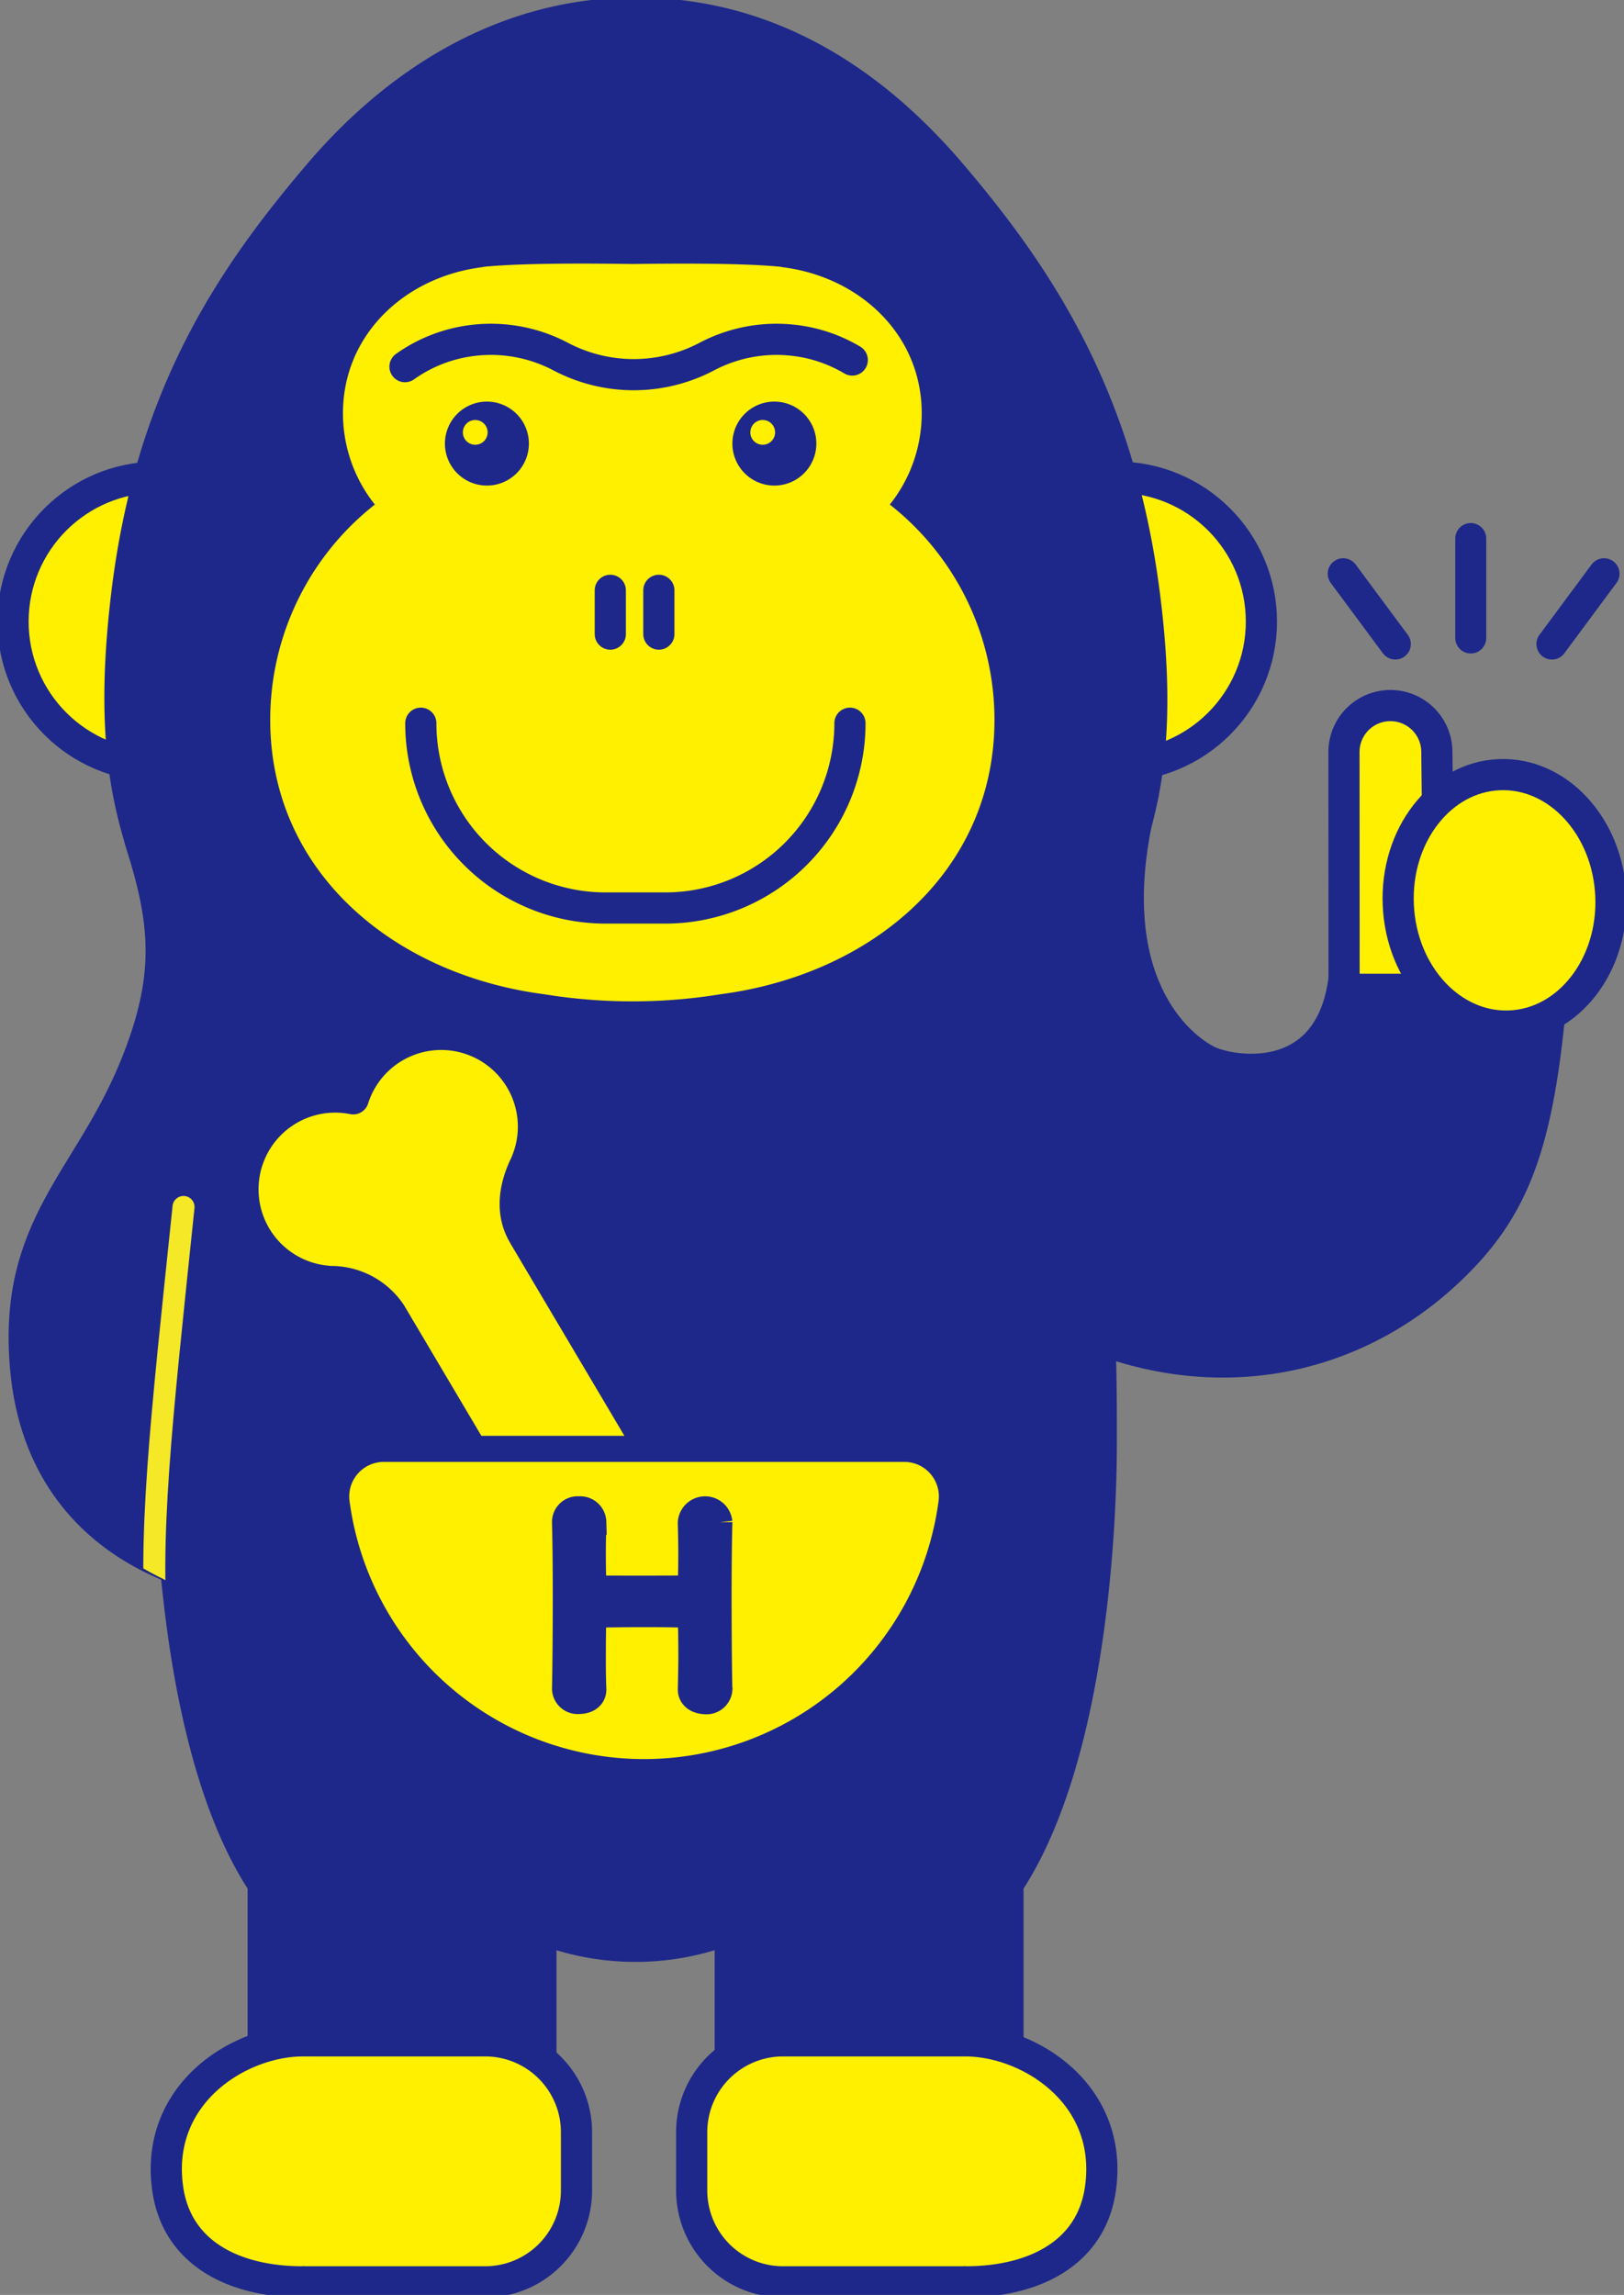 <svg id="gorilla02" xmlns="http://www.w3.org/2000/svg" xmlns:xlink="http://www.w3.org/1999/xlink" width="139.277" height="196.763" viewBox="0 0 139.277 196.763">
  <rect x="0" y="0" width="139.277" height="196.763" fill="#808080" stroke="none"/>
  <defs>
    <clipPath id="clip-path">
      <rect id="長方形_93" data-name="長方形 93" width="139.277" height="196.763" fill="none"/>
    </clipPath>
    <clipPath id="clip-path-2">
      <path id="パス_287" data-name="パス 287" d="M1.779,104.92l34.349,56.809,35.524-21.047L37.3,83.874Z" transform="translate(-1.779 -83.874)" fill="none"/>
    </clipPath>
    <clipPath id="clip-path-5">
      <path id="パス_292" data-name="パス 292" d="M15.885,104.222s-9.09,33.121-9.206,33.2,5.3,13.021,5.3,13.021,2.146,1.243,3.124,1.7c.853.4,2.93,3,2.93,3l4.352-36.761-1.45-15.971Z" transform="translate(-6.677 -102.409)" fill="none"/>
    </clipPath>
  </defs>
  <g id="グループ_94" data-name="グループ 94">
    <g id="グループ_93" data-name="グループ 93" clip-path="url(#clip-path)">
      <path id="パス_268" data-name="パス 268" d="M38.693,58.579C25.3,60.822,10.377,75.1,12.49,81.825c2.134,6.791,2.69,11.447-.554,19.327C7.967,110.8,1.524,114.692,2.6,126.838c1.51,17.058,18.041,18.529,18.041,18.529l16.609-4.194S64.6,54.244,38.693,58.579" transform="translate(-0.406 -9.56)" fill="#1e288a"/>
      <path id="パス_269" data-name="パス 269" d="M38.693,58.579C25.3,60.822,10.377,75.1,12.49,81.825c2.134,6.791,2.69,11.447-.554,19.327C7.967,110.8,1.524,114.692,2.6,126.838c1.51,17.058,18.041,18.529,18.041,18.529l16.609-4.194S64.6,54.244,38.693,58.579Z" transform="translate(-0.406 -9.56)" fill="none" stroke="#1e288a" stroke-linecap="round" stroke-linejoin="round" stroke-width="2.674"/>
      <path id="パス_270" data-name="パス 270" d="M1.337,61.3A12.382,12.382,0,1,1,13.719,73.68,12.383,12.383,0,0,1,1.337,61.3" transform="translate(-0.219 -8.004)" fill="#fff000"/>
      <circle id="楕円形_8" data-name="楕円形 8" cx="12.382" cy="12.382" r="12.382" transform="translate(1.118 40.911)" fill="none" stroke="#1e288a" stroke-linecap="round" stroke-linejoin="round" stroke-width="2.674"/>
      <path id="パス_271" data-name="パス 271" d="M99.735,61.3A12.382,12.382,0,1,1,112.117,73.68,12.383,12.383,0,0,1,99.735,61.3" transform="translate(-16.32 -8.004)" fill="#fff000"/>
      <circle id="楕円形_9" data-name="楕円形 9" cx="12.382" cy="12.382" r="12.382" transform="translate(83.416 40.911)" fill="none" stroke="#1e288a" stroke-linecap="round" stroke-linejoin="round" stroke-width="2.674"/>
      <path id="パス_272" data-name="パス 272" d="M95.868,81.825c2.239-8.549,6.555-13.048,4.274-30.733C97.979,34.311,91.1,23.971,83.638,15.2,76.2,6.454,67.189,1.34,56.557,1.34l0,0-.04,0-.039,0,0,0c-10.353,0-19.72,5.114-27.159,13.862-7.458,8.769-14.367,18.917-16.426,35.89-2.147,17.7,2.036,22.185,4.274,30.733,1.787,6.824,2.78,10.652,1.084,19.132-1.755,8.774-1.664,17.818-1.668,23.142,0,6.124.72,26.682,8,37.65V178.7H48.4V165.56h.02a22.1,22.1,0,0,0,16.18,0h.037V178.7H88.456V161.748c7.277-10.968,8-31.526,8-37.65,0-5.323.086-14.368-1.669-23.142-1.7-8.48-.7-12.308,1.084-19.132" transform="translate(-2.011 -0.219)" fill="#1e288a"/>
      <path id="パス_273" data-name="パス 273" d="M95.868,81.825c2.239-8.549,6.555-13.048,4.274-30.733C97.979,34.311,91.1,23.971,83.638,15.2,76.2,6.454,67.189,1.34,56.557,1.34l0,0-.04,0-.039,0,0,0c-10.353,0-19.72,5.114-27.159,13.862-7.458,8.769-14.367,18.917-16.426,35.89-2.147,17.7,2.036,22.185,4.274,30.733,1.787,6.824,2.78,10.652,1.084,19.132-1.755,8.774-1.664,17.818-1.668,23.142,0,6.124.72,26.682,8,37.65V178.7H48.4V165.56h.02a22.1,22.1,0,0,0,16.18,0h.037V178.7H88.456V161.748c7.277-10.968,8-31.526,8-37.65,0-5.323.086-14.368-1.669-23.142C93.089,92.477,94.081,88.649,95.868,81.825Z" transform="translate(-2.011 -0.219)" fill="none" stroke="#1e288a" stroke-linecap="round" stroke-linejoin="round" stroke-width="2.674"/>
      <path id="パス_274" data-name="パス 274" d="M28.768,209.214H44.4a7.831,7.831,0,0,1,7.831,7.831v5a7.832,7.832,0,0,1-7.831,7.832H28.867c-.016,0-.029-.009-.046-.01s-.06.01-.092.01c-5.706,0-10.761-2.344-11.557-7.994-1.144-8.117,6.121-12.671,11.6-12.671" transform="translate(-2.79 -34.234)" fill="#fff000"/>
      <path id="パス_275" data-name="パス 275" d="M28.768,209.214H44.4a7.831,7.831,0,0,1,7.831,7.831v5a7.832,7.832,0,0,1-7.831,7.832H28.867c-.016,0-.029-.009-.046-.01s-.06.01-.092.01c-5.706,0-10.761-2.344-11.557-7.994C16.028,213.768,23.294,209.214,28.768,209.214Z" transform="translate(-2.79 -34.234)" fill="none" stroke="#1e288a" stroke-linecap="round" stroke-linejoin="round" stroke-width="2.674"/>
      <path id="パス_276" data-name="パス 276" d="M94.386,209.214H78.757a7.831,7.831,0,0,0-7.831,7.831v5a7.832,7.832,0,0,0,7.831,7.832H94.286c.016,0,.029-.009.046-.01.032,0,.06.01.092.01,5.706,0,10.761-2.344,11.558-7.994,1.143-8.117-6.121-12.671-11.6-12.671" transform="translate(-11.606 -34.234)" fill="#fff000"/>
      <path id="パス_277" data-name="パス 277" d="M94.386,209.214H78.757a7.831,7.831,0,0,0-7.831,7.831v5a7.832,7.832,0,0,0,7.831,7.832H94.286c.016,0,.029-.009.046-.01.032,0,.06.01.092.01,5.706,0,10.761-2.344,11.558-7.994C107.125,213.768,99.86,209.214,94.386,209.214Z" transform="translate(-11.606 -34.234)" fill="none" stroke="#1e288a" stroke-linecap="round" stroke-linejoin="round" stroke-width="2.674"/>
      <path id="パス_278" data-name="パス 278" d="M80.846,47.682a12.54,12.54,0,0,0,2.736-7.828c0-6.728-5.3-11.682-11.915-12.52a3.347,3.347,0,0,0-.581-.072c-.037,0-.072-.01-.11-.013C67.9,27,63.317,27,58.765,27.057c-4.552-.062-9.132-.06-12.212.192-.028,0-.055.008-.083.01a3.711,3.711,0,0,0-.65.08c-6.6.854-11.873,5.8-11.873,12.515a12.545,12.545,0,0,0,2.736,7.828,23.465,23.465,0,0,0-8.974,18.464c0,12.993,10.534,21.838,23.526,23.526a47.114,47.114,0,0,0,15.059,0c12.992-1.689,23.527-10.533,23.527-23.526a23.465,23.465,0,0,0-8.975-18.464" transform="translate(-4.534 -4.422)" fill="#fff000"/>
      <path id="パス_279" data-name="パス 279" d="M45.623,44.769a3.6,3.6,0,1,1,3.6,3.6,3.6,3.6,0,0,1-3.6-3.6" transform="translate(-7.465 -6.736)" fill="#1e288a"/>
      <path id="パス_280" data-name="パス 280" d="M75.1,44.769a3.6,3.6,0,1,1,3.6,3.6,3.6,3.6,0,0,1-3.6-3.6" transform="translate(-12.289 -6.736)" fill="#1e288a"/>
      <path id="パス_281" data-name="パス 281" d="M76.941,44.117A1.061,1.061,0,1,1,78,45.177a1.061,1.061,0,0,1-1.061-1.061" transform="translate(-12.59 -7.045)" fill="#fff000"/>
      <path id="パス_282" data-name="パス 282" d="M47.463,44.117a1.061,1.061,0,1,1,1.061,1.061,1.061,1.061,0,0,1-1.061-1.061" transform="translate(-7.766 -7.045)" fill="#fff000"/>
      <path id="パス_283" data-name="パス 283" d="M43.15,74.141A15.843,15.843,0,0,0,58.993,89.984h5.118A15.843,15.843,0,0,0,79.954,74.141" transform="translate(-7.061 -12.132)" fill="none" stroke="#1e288a" stroke-linecap="round" stroke-linejoin="round" stroke-width="2.674"/>
      <line id="線_21" data-name="線 21" y2="3.753" transform="translate(52.34 50.614)" fill="none" stroke="#1e288a" stroke-linecap="round" stroke-linejoin="round" stroke-width="2.674"/>
      <line id="線_22" data-name="線 22" y1="3.753" transform="translate(56.504 50.614)" fill="none" stroke="#1e288a" stroke-linecap="round" stroke-linejoin="round" stroke-width="2.674"/>
      <path id="パス_284" data-name="パス 284" d="M79.886,36.561a12.557,12.557,0,0,0-4.976-1.684,12.831,12.831,0,0,0-7.473,1.375,13.437,13.437,0,0,1-12.585,0,12.831,12.831,0,0,0-7.473-1.375,12.62,12.62,0,0,0-5.851,2.252" transform="translate(-6.795 -5.693)" fill="none" stroke="#1e288a" stroke-linecap="round" stroke-linejoin="round" stroke-width="2.674"/>
    </g>
  </g>
  <g id="グループ_96" data-name="グループ 96" transform="translate(1.488 70.15)">
    <g id="グループ_95" data-name="グループ 95" clip-path="url(#clip-path-2)">
      <path id="パス_285" data-name="パス 285" d="M32.079,127.193v.008c.078,0,.156.013.233.017l.093.007a6.158,6.158,0,0,1,5.188,2.743l25.35,42.784a6.161,6.161,0,0,1-.086,5.868c-.014.028-.026.056-.039.084-.033.07-.062.143-.1.212l.008,0a7.912,7.912,0,1,0,14.814,5.5,7.912,7.912,0,1,0,2.3-15.635v-.01c-2.17-.07-4.346-.8-5.513-2.767-.012-.019-.022-.03-.033-.048L49,123.276c-.01-.018-.014-.033-.026-.052-1.168-1.971-.758-4.228.222-6.165l-.01,0a7.911,7.911,0,1,0-14.815-5.5,7.911,7.911,0,1,0-2.292,15.634" transform="translate(-5.564 -87.497)" fill="#fff000"/>
      <path id="パス_286" data-name="パス 286" d="M32.079,127.193v.008c.078,0,.156.013.233.017l.093.007a6.158,6.158,0,0,1,5.188,2.743l25.35,42.784a6.161,6.161,0,0,1-.086,5.868c-.014.028-.026.056-.039.084-.033.07-.062.143-.1.212l.008,0a7.912,7.912,0,1,0,14.814,5.5,7.912,7.912,0,1,0,2.3-15.635v-.01c-2.17-.07-4.346-.8-5.513-2.767-.012-.019-.022-.03-.033-.048L49,123.276c-.01-.018-.014-.033-.026-.052-1.168-1.971-.758-4.228.222-6.165l-.01,0a7.911,7.911,0,1,0-14.815-5.5,7.911,7.911,0,1,0-2.292,15.634Z" transform="translate(-5.564 -87.497)" fill="none" stroke="#1e288a" stroke-linecap="round" stroke-linejoin="round" stroke-width="2.674"/>
    </g>
  </g>
  <g id="グループ_98" data-name="グループ 98">
    <g id="グループ_97" data-name="グループ 97" clip-path="url(#clip-path)">
      <path id="パス_288" data-name="パス 288" d="M60.876,176.241a26.655,26.655,0,0,1-26.364-23.077,4.118,4.118,0,0,1,.982-3.253,4.056,4.056,0,0,1,3.049-1.383H83.21a4.056,4.056,0,0,1,3.049,1.383,4.118,4.118,0,0,1,.982,3.253,26.655,26.655,0,0,1-26.364,23.077" transform="translate(-5.641 -24.304)" fill="#fff000"/>
      <path id="パス_289" data-name="パス 289" d="M82.991,149.427a2.964,2.964,0,0,1,2.922,3.371,25.48,25.48,0,0,1-50.512,0,2.964,2.964,0,0,1,2.922-3.371Zm0-2.236H38.324a5.175,5.175,0,0,0-3.89,1.764,5.233,5.233,0,0,0-1.25,4.137,27.717,27.717,0,0,0,54.946,0,5.233,5.233,0,0,0-1.25-4.137,5.175,5.175,0,0,0-3.89-1.764" transform="translate(-5.422 -24.085)" fill="#1e288a"/>
    </g>
  </g>
  <g id="グループ_100" data-name="グループ 100">
    <g id="グループ_99" data-name="グループ 99" clip-path="url(#clip-path)">
      <path id="パス_290" data-name="パス 290" d="M71.2,170.124c-.043-1.823-.065-4.95-.065-7.989,0-2.367.022-4.69.065-6.274v-.043a1.264,1.264,0,0,0-2.518.043c.022.868.043,1.736.043,2.518,0,1.193-.022,2.171-.043,2.692,0,.238-.087.391-.348.391-.781.022-2.41.022-3.994.022-1.563,0-3.061,0-3.6-.022-.174,0-.347-.087-.347-.412-.023-.544-.043-1.52-.043-2.692,0-.76.021-1.628.043-2.5v-.043a1.165,1.165,0,0,0-1.26-1.129,1.125,1.125,0,0,0-1.238,1.173c.043,1.649.065,3.951.065,6.382,0,2.714-.022,5.58-.065,7.881v.022a1.126,1.126,0,0,0,1.26,1.042c.63,0,1.238-.325,1.238-1.02v-.043c-.043-1-.043-1.976-.043-2.844,0-1.434.021-2.584.043-3.148,0-.326.238-.348.412-.348.846-.021,2.518-.043,4.125-.043,1.3,0,2.584.022,3.344.043.325.022.412.065.412.413.022.585.043,1.715.043,3.083,0,.89-.022,1.867-.043,2.844v.043c0,.7.629,1.02,1.259,1.042a1.142,1.142,0,0,0,1.26-1.064Z" transform="translate(-9.473 -25.312)" fill="#1e288a" stroke="#1e288a" stroke-width="2.163"/>
    </g>
  </g>
  <g id="グループ_102" data-name="グループ 102" transform="translate(5.584 85.652)">
    <g id="グループ_101" data-name="グループ 101" clip-path="url(#clip-path-5)">
      <path id="パス_291" data-name="パス 291" d="M16.1,161.278c-.821-9.184.257-18.649,2.23-37.548" transform="translate(-8.174 -105.898)" fill="none" stroke="#f4e827" stroke-linecap="round" stroke-linejoin="round" stroke-width="1.888"/>
    </g>
  </g>
  <g id="グループ_104" data-name="グループ 104">
    <g id="グループ_103" data-name="グループ 103" clip-path="url(#clip-path)">
      <path id="パス_293" data-name="パス 293" d="M114.624,81.352c-11.314,11.355-12.758,32.669-12.758,32.669s-3.646,8.878,7.869,13.66c11.06,4.6,22.631,2.487,30.969-5.293,5.758-5.373,7.855-10.9,8.969-24.251.948-11.375-16.067-14.649-17.824-.9-1.225,9.581-9.862,8.007-11.8,6.985-3.056-1.613-9.422-7.741-5.422-22.866" transform="translate(-16.579 -13.312)" fill="#1e288a"/>
      <path id="パス_294" data-name="パス 294" d="M114.624,81.352c-11.314,11.355-12.758,32.669-12.758,32.669s-3.646,8.878,7.869,13.66c11.06,4.6,22.631,2.487,30.969-5.293,5.758-5.373,7.855-10.9,8.969-24.251.948-11.375-16.067-14.649-17.824-.9-1.225,9.581-9.862,8.007-11.8,6.985C116.99,102.6,110.624,96.477,114.624,81.352Z" transform="translate(-16.579 -13.312)" fill="none" stroke="#1e288a" stroke-linecap="round" stroke-linejoin="round" stroke-width="2.672"/>
      <path id="パス_295" data-name="パス 295" d="M148.019,82.323c-.925-.03-1.306.384-2.17.567l-.072-6.62a3.983,3.983,0,0,0-7.966.087l.01,20.3h17.12l2.473-4.3a9.721,9.721,0,0,0-9.395-10.035" transform="translate(-22.55 -11.836)" fill="#fff000"/>
      <path id="パス_296" data-name="パス 296" d="M148.019,82.323c-.925-.03-1.306.384-2.17.567l-.072-6.62a3.983,3.983,0,0,0-7.966.087l.01,20.3h17.12l2.473-4.3A9.721,9.721,0,0,0,148.019,82.323Z" transform="translate(-22.55 -11.836)" fill="none" stroke="#1e288a" stroke-linecap="round" stroke-linejoin="round" stroke-width="2.672"/>
      <path id="パス_297" data-name="パス 297" d="M143.378,90.578c-.255-5.951,3.619-10.949,8.653-11.165s9.321,4.434,9.576,10.384-3.619,10.949-8.653,11.165-9.32-4.434-9.576-10.384" transform="translate(-23.459 -12.993)" fill="#fff000"/>
      <path id="パス_298" data-name="パス 298" d="M143.378,90.578c-.255-5.951,3.619-10.949,8.653-11.165s9.321,4.434,9.576,10.384-3.619,10.949-8.653,11.165S143.633,96.529,143.378,90.578Z" transform="translate(-23.459 -12.993)" fill="none" stroke="#1e288a" stroke-linecap="round" stroke-linejoin="round" stroke-width="2.672"/>
      <line id="線_23" data-name="線 23" y2="8.525" transform="translate(126.134 46.174)" fill="#fff000"/>
      <line id="線_24" data-name="線 24" y2="8.525" transform="translate(126.134 46.174)" fill="none" stroke="#1e288a" stroke-linecap="round" stroke-linejoin="round" stroke-width="2.657"/>
      <line id="線_25" data-name="線 25" x1="4.472" y2="6.029" transform="translate(133.093 49.191)" fill="#fff000"/>
      <line id="線_26" data-name="線 26" x1="4.472" y2="6.029" transform="translate(133.093 49.191)" fill="none" stroke="#1e288a" stroke-linecap="round" stroke-linejoin="round" stroke-width="2.657"/>
      <line id="線_27" data-name="線 27" x2="4.472" y2="6.029" transform="translate(115.195 49.191)" fill="#fff000"/>
      <line id="線_28" data-name="線 28" x2="4.472" y2="6.029" transform="translate(115.195 49.191)" fill="none" stroke="#1e288a" stroke-linecap="round" stroke-linejoin="round" stroke-width="2.657"/>
    </g>
  </g>
</svg>
